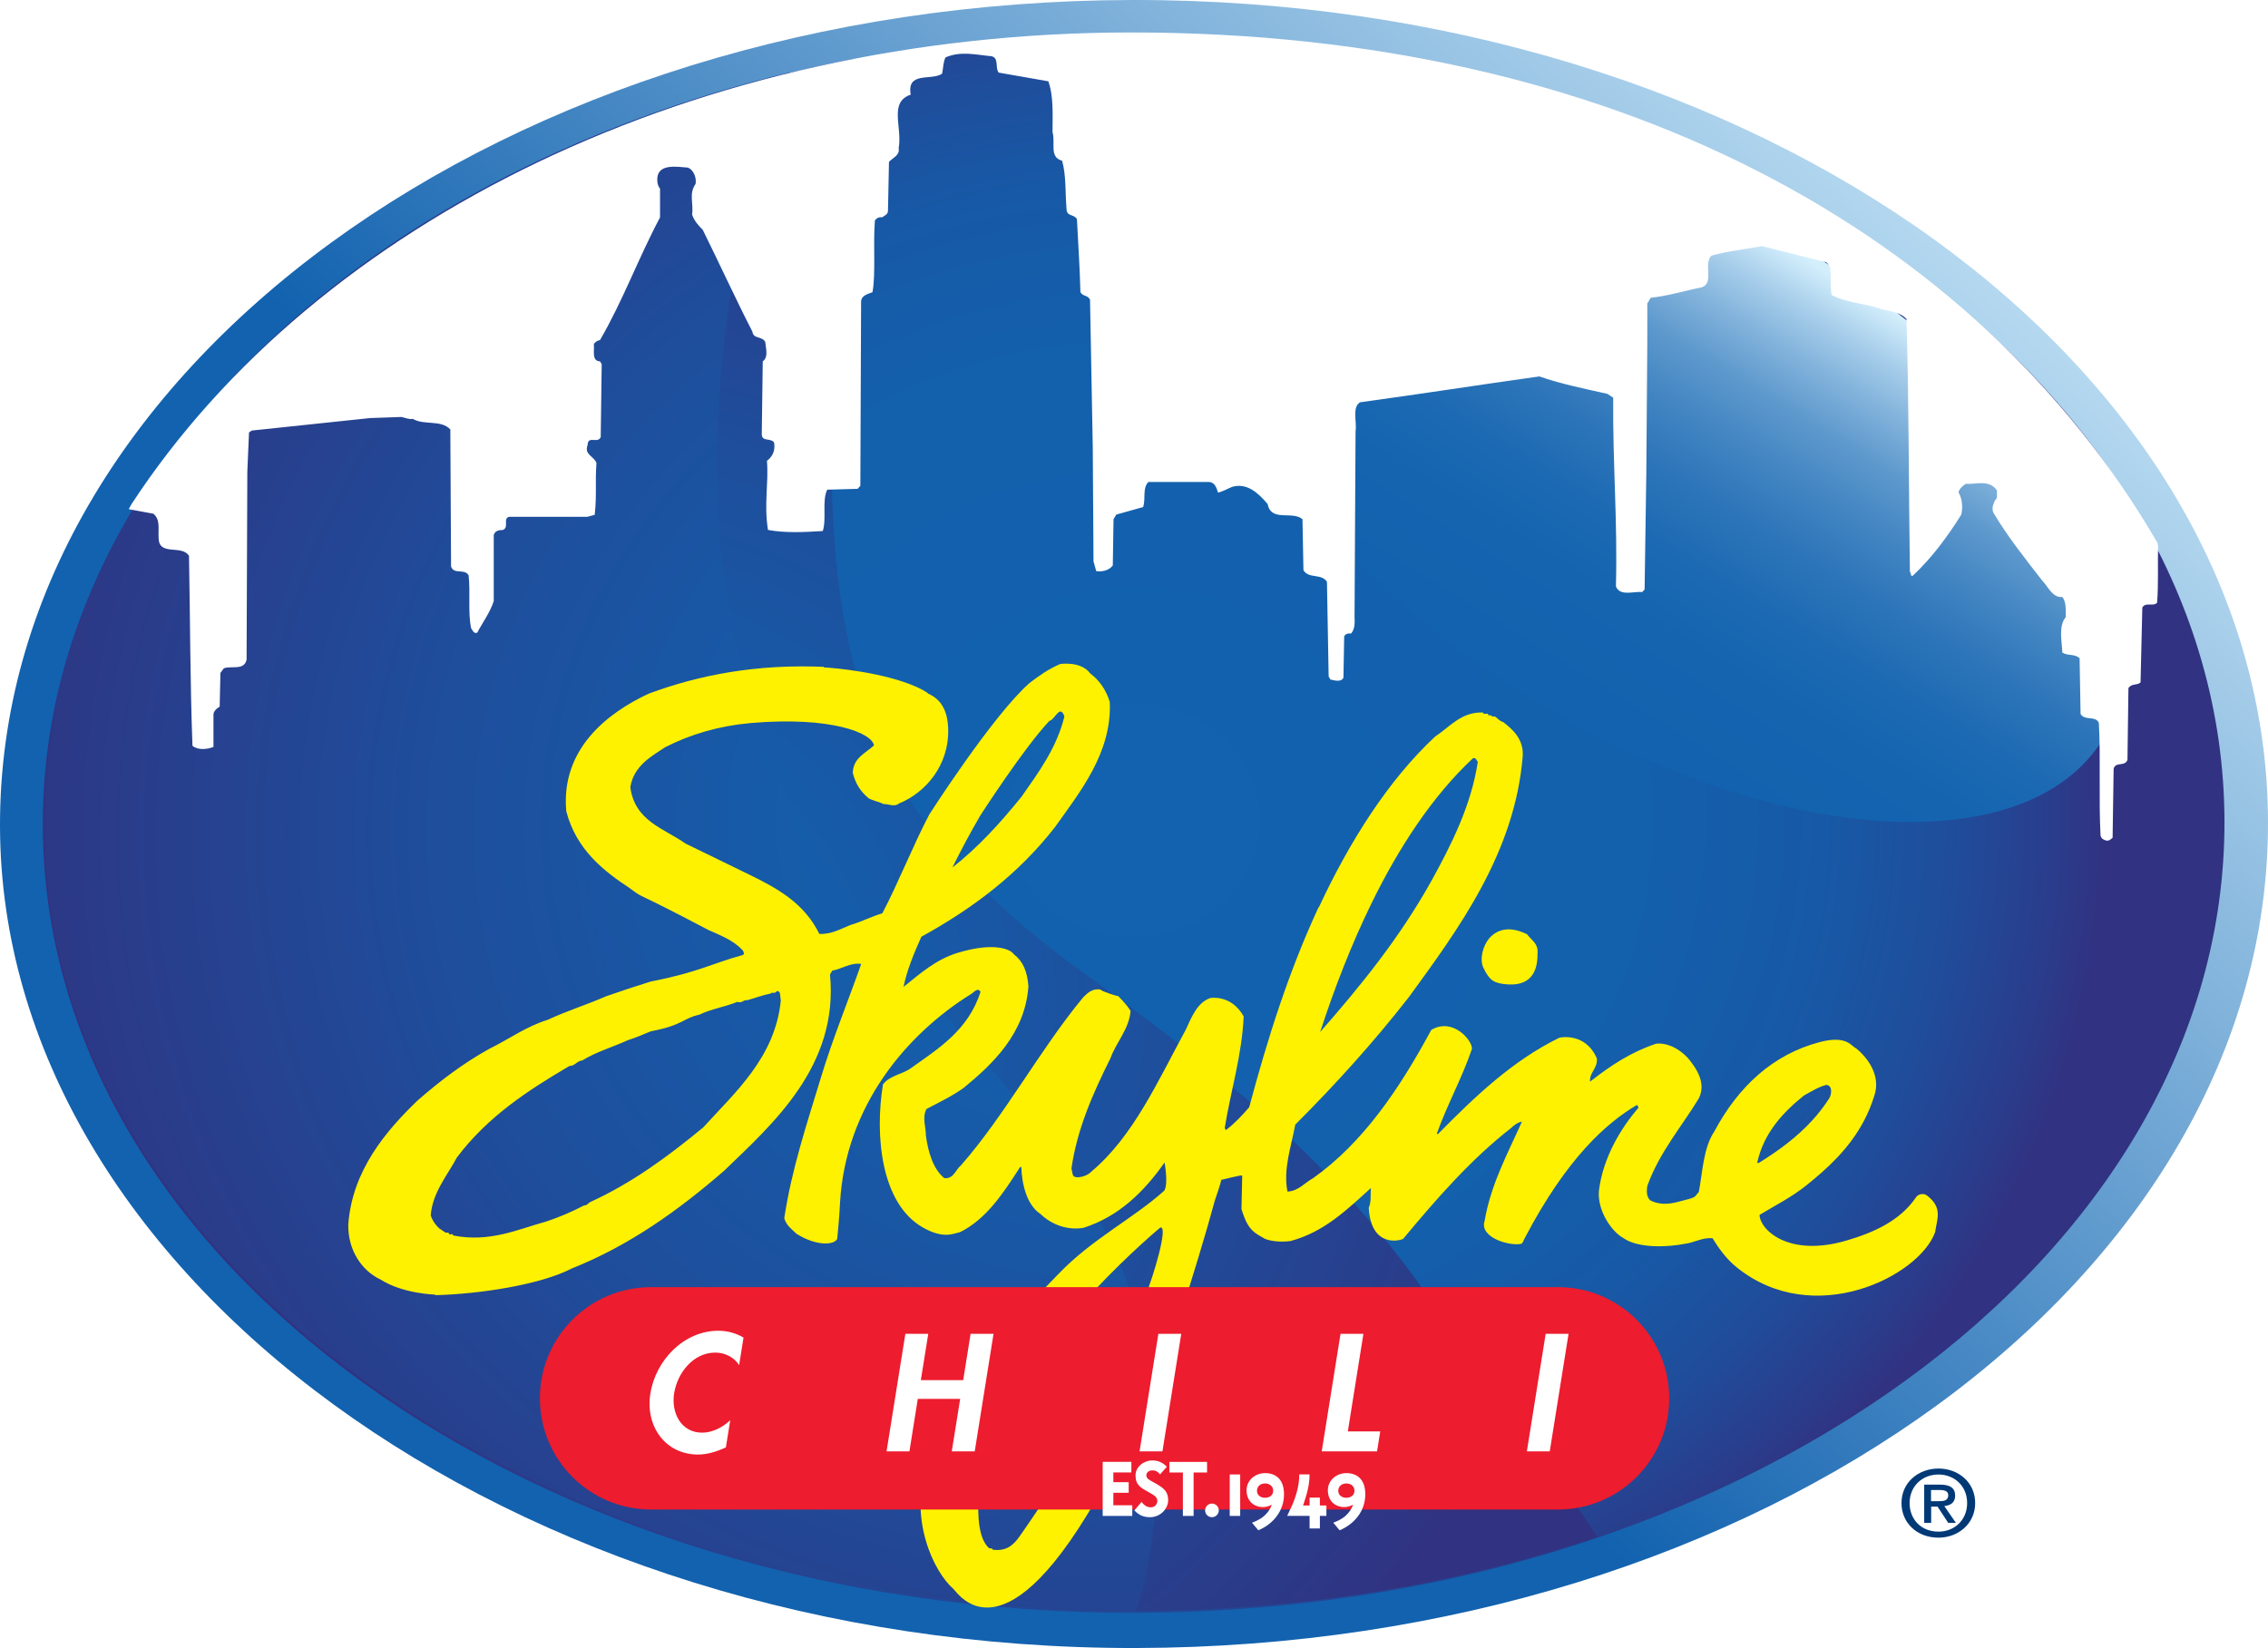 <svg width="194" height="141" viewBox="0 0 194 141" fill="none" xmlns="http://www.w3.org/2000/svg">
<g clip-path="url(#clip0_171_660)">
<path d="M97.162 141C43.589 141.109 0.083 108.743 0 70.692C-0.088 31.751 43.266 0.104 96.839 -0C150.412 -0.104 193.912 31.371 194 70.312C194.089 109.248 150.735 140.896 97.162 141Z" fill="url(#paint0_linear_171_660)"/>
<path d="M97.126 137.988C45.594 138.087 3.751 107.925 3.662 70.62C3.574 33.314 45.282 2.985 96.813 2.886C148.345 2.787 190.188 32.95 190.277 70.255C190.36 107.566 148.657 137.889 97.126 137.988Z" fill="url(#paint1_radial_171_660)"/>
<path d="M3.969 70.453C4.057 107.764 45.901 137.921 97.432 137.822C111.422 137.796 124.682 135.534 136.583 131.517C136.839 131.408 122.198 110.942 121.073 109.41C113.208 98.682 103.833 91.305 92.792 83.312C85.797 78.248 79.224 72.266 75.724 64.545C67.38 46.158 72.969 24.275 73.052 5.038C33.203 12.812 3.896 39.176 3.969 70.453Z" fill="url(#paint2_radial_171_660)"/>
<path d="M3.76 70.453C3.848 107.764 45.692 137.921 97.224 137.822H97.244C98.416 133.768 98.974 129.454 98.989 125.156C99.067 102.293 84.911 93.436 72.421 76.445C61.041 60.965 59.541 41.182 62.927 22.717C64.02 16.756 65.552 11.348 67.578 6.19C30.437 15.167 3.687 40.567 3.76 70.453Z" fill="url(#paint3_radial_171_660)"/>
<path d="M129.427 58.793C109.5 45.882 99.463 27.375 107.026 17.46C114.583 7.544 136.869 9.972 156.796 22.889C176.729 35.805 186.76 54.312 179.203 64.227C171.645 74.142 149.359 71.714 129.427 58.798V58.793Z" fill="url(#paint4_linear_171_660)"/>
<path d="M184.598 46.72C184.557 48.231 184.64 49.914 184.515 51.566C184.176 51.936 183.541 51.472 183.249 51.983L183.098 58.386C182.807 58.662 182.317 58.454 182.062 58.876L181.979 65.019C181.723 65.628 180.984 65.133 180.796 65.764L180.708 71.677C180.437 71.912 180.307 72.006 179.968 71.844C179.801 71.751 179.739 71.704 179.676 71.495C179.51 68.421 179.697 64.701 179.531 61.835C179.213 61.205 178.348 61.695 177.968 61.09L177.885 56.318C177.479 55.922 176.848 56.13 176.406 55.828C176.385 54.963 176.046 53.546 176.702 52.801C176.682 52.196 176.765 51.519 176.406 51.076C175.562 51.17 175.182 50.17 174.692 49.68C173.26 47.841 171.692 45.861 170.51 43.865C170.343 43.495 170.51 43.099 170.656 42.792C170.932 42.625 170.76 42.229 170.827 41.979C170.171 40.979 168.989 41.463 168.145 41.395C167.911 41.557 167.572 41.812 167.531 42.141C167.848 42.651 167.911 43.396 167.765 44.027C166.604 45.892 165.249 47.731 163.604 49.268C163.369 49.315 163.52 49.013 163.369 48.94C163.265 41.724 163.286 34.252 163.077 27.297C162.442 26.598 161.39 26.64 160.541 26.317C159.255 25.947 157.859 25.853 156.676 25.244C156.51 24.29 156.676 23.8 156.531 22.847C156.468 22.706 156.343 22.566 156.239 22.451L150.723 21.055C149.291 21.336 147.791 21.477 146.395 21.873C145.682 22.571 146.65 24.176 145.593 24.572C144.114 24.874 142.697 25.317 141.197 25.478L140.906 25.968V29.412L140.822 40.489L140.676 50.43L140.463 50.659C139.786 50.566 138.562 51.055 138.223 50.17C138.369 44.49 137.947 39.858 137.989 34.018L137.484 33.695C135.52 33.252 133.536 32.856 131.671 32.205C126.369 32.95 121.619 33.695 116.333 34.419C115.635 34.862 116.077 36.071 115.952 36.889L115.864 52.806C115.885 53.228 115.911 53.832 115.567 54.202C115.333 54.181 115.124 54.202 114.979 54.437L114.916 57.974C114.744 58.397 114.114 58.209 113.796 58.136L113.65 57.876L113.505 49.779C113.036 49.034 111.916 49.544 111.494 48.778L111.411 44.423C110.546 43.678 108.729 44.683 108.432 43.125C107.609 42.146 106.635 41.286 105.39 41.656C104.989 41.818 104.609 42.052 104.187 42.146C104.062 41.724 103.911 41.286 103.447 41.239H98.228C97.703 41.797 98.02 42.589 97.786 43.381L95.484 44.027L95.249 44.423L95.187 48.377C94.869 48.794 94.322 48.935 93.77 48.867L93.536 48.028L93.473 38.28C93.39 34.065 93.328 30.157 93.239 25.64C93.046 25.223 92.624 25.39 92.416 24.988C92.369 22.988 92.223 20.82 92.119 18.752C91.885 18.309 91.275 18.543 91.234 17.939C91.109 16.543 91.213 15.052 90.853 13.75C89.713 13.448 90.307 12.213 90.031 11.306C90.031 9.884 90.135 8.232 89.671 6.956C88.255 6.7 86.838 6.466 85.421 6.211C85.103 5.789 85.468 4.997 84.833 4.814C83.395 4.679 82.213 4.351 80.88 4.908C80.671 5.304 80.692 5.841 80.583 6.304C79.697 6.93 77.541 6.07 77.9 8.097C75.999 8.748 77.203 10.869 76.869 12.682C76.994 13.265 76.406 13.474 76.041 13.844L75.958 17.944C75.978 18.361 75.703 18.408 75.453 18.595C75.203 18.554 75.005 18.642 74.838 18.851C74.671 20.857 74.921 23.462 74.63 24.999C74.223 25.16 73.614 25.28 73.656 25.905L73.593 41.567L73.359 41.823L70.76 41.896C70.296 42.828 70.718 44.365 70.38 45.433C68.859 45.527 67.171 45.621 65.692 45.34C65.333 43.13 65.76 41.359 65.603 39.431C66.093 39.056 66.322 38.545 66.218 37.873C65.942 37.431 65.161 37.827 65.161 37.149L65.244 30.913C65.755 30.563 65.499 29.771 65.458 29.261C65.182 28.729 64.442 29.032 64.359 28.375C62.88 25.489 61.546 22.555 60.114 19.669C59.734 19.273 59.395 18.924 59.203 18.366C59.333 17.392 58.906 16.574 59.499 15.735C59.603 15.131 59.27 14.5 58.843 14.339C57.916 14.271 56.307 13.979 56.223 15.25C56.203 15.6 56.265 15.902 56.458 16.136V18.601C54.619 22.05 53.286 25.723 51.322 29.099C51.109 29.125 50.942 29.24 50.796 29.427C50.859 29.985 50.588 30.892 51.322 30.918L51.468 31.152L51.385 37.389C51.15 37.993 50.286 37.227 50.265 38.066C49.947 38.905 50.791 39.02 51.02 39.603C50.895 41.302 51.062 42.349 50.869 44.047L50.26 44.214H43.562C42.973 44.329 43.603 45.168 42.973 45.355C42.656 45.334 42.338 45.428 42.234 45.772V51.431C41.916 52.41 41.286 53.244 40.822 54.129C40.546 54.27 40.4 53.895 40.291 53.733C40.015 52.311 40.249 50.659 40.083 49.216C39.703 48.612 38.838 49.19 38.583 48.471L38.52 36.743C37.713 35.883 36.281 36.414 35.307 35.836C35.031 35.909 34.65 35.742 34.338 35.675L31.656 35.768L21.536 36.837L21.301 36.998L21.156 40.348L21.093 56.432C20.906 57.386 19.807 56.943 19.15 57.177L18.854 57.573L18.791 60.46C18.557 60.595 18.239 60.851 18.26 61.179V63.904C17.755 64.112 16.932 64.206 16.463 63.81C16.255 58.152 16.27 52.895 16.166 47.559C15.551 46.559 13.567 47.632 13.567 46.001C13.525 45.168 13.718 44.464 13.124 43.954L11.01 43.563L11.26 43.115C27.13 18.882 59.666 2.777 96.77 2.777C137.984 2.777 169.057 19.794 184.551 46.45L184.598 46.72Z" fill="white"/>
<path d="M165.176 130.298H164.593V127.021H165.942C166.801 127.021 167.239 127.302 167.239 127.964C167.239 128.558 166.843 128.803 166.312 128.855L167.307 130.298H166.65L165.734 128.902H165.187V130.298H165.176ZM165.827 128.438C166.265 128.438 166.65 128.396 166.65 127.922C166.65 127.526 166.229 127.479 165.88 127.479H165.176V128.438H165.827ZM165.812 131.559C163.968 131.559 162.65 130.288 162.65 128.6C162.65 126.818 164.109 125.645 165.812 125.645C167.515 125.645 168.952 126.823 168.952 128.6C168.952 130.376 167.494 131.559 165.812 131.559ZM165.812 126.156C164.421 126.156 163.343 127.162 163.343 128.6C163.343 129.949 164.286 131.043 165.812 131.043C167.187 131.043 168.265 130.048 168.265 128.6C168.265 127.151 167.187 126.156 165.812 126.156Z" fill="#003976"/>
<g filter="url(#filter0_d_171_660)">
<path d="M130.61 74.46C130.995 74.986 131.61 75.267 131.516 76.127C131.552 78.336 130.297 78.888 128.844 78.753C127.891 78.664 127.417 78.503 126.87 77.305C126.537 76.544 126.886 75.418 127.365 74.845C128.61 73.386 130.37 74.371 130.604 74.465L130.61 74.46Z" fill="#FFF200"/>
<path d="M112.792 72.152C110.23 77.669 108.428 83.39 106.855 89.272C106.235 89.986 105.615 90.659 104.855 91.232L104.761 91.044C105.282 87.845 106.235 84.792 106.381 81.504C105.318 79.592 103.522 79.93 103.522 79.93C102.428 80.311 101.949 81.504 101.423 82.65C99.037 87.037 96.943 91.763 93.365 94.769C93.079 95.103 92.365 95.343 91.98 95.243C91.693 95.197 91.74 94.769 91.647 94.53C92.126 91.143 93.506 88.043 94.985 85.084C95.459 83.745 96.605 82.551 96.704 81.025C96.365 80.452 95.631 79.753 95.631 79.753C95.579 79.805 94.318 79.352 94.173 79.258V79.212C93.459 79.066 93.027 79.498 92.647 79.878C88.969 84.318 85.969 89.945 82.204 94.238C81.725 94.618 81.584 95.431 80.772 95.337C79.818 94.571 79.391 93.097 79.199 91.711C79.199 90.903 78.865 90.184 79.246 89.424C80.339 88.85 81.438 88.329 82.438 87.611C84.871 85.61 87.683 82.984 87.969 78.93C87.871 77.643 87.511 76.789 86.699 76.163C86.506 75.83 85.173 75.075 81.912 76.064C80.063 76.627 78.719 77.826 77.287 78.977C77.574 77.544 78.193 76.064 78.813 74.684C83.152 72.297 87.11 69.343 90.256 65.284C92.355 62.325 95.121 58.944 94.928 54.598C94.594 53.504 93.975 52.691 93.261 52.165C92.464 51.071 90.688 51.352 90.688 51.352C89.688 51.779 88.876 52.358 88.063 52.978C84.917 55.745 79.496 64.216 79.496 64.216L83.855 64.31C83.855 64.31 87.568 58.542 89.761 56.219C90.24 56.125 90.667 54.739 91.048 55.838C90.381 58.558 88.808 60.658 87.376 62.711C85.563 64.951 83.657 67.051 81.464 68.765C82.219 67.238 83.016 65.748 83.855 64.31L79.496 64.216C78.084 66.894 76.897 69.963 75.475 72.678C74.522 72.964 73.709 73.397 72.756 73.678C71.897 74.012 71.131 74.491 70.084 74.444C68.798 71.818 66.522 70.557 64.121 69.385C58.938 66.853 58.636 66.712 58.636 66.712C56.824 65.425 54.298 64.805 53.917 61.893C54.204 60.08 55.678 59.272 56.917 58.459C59.068 57.365 61.495 56.646 64.167 56.406C71.126 55.802 74.61 57.266 74.756 58.318C74.042 58.985 72.99 59.366 72.943 60.658C73.183 61.611 73.615 62.247 74.23 62.773C74.329 62.961 75.522 63.232 75.522 63.325C76.048 63.325 76.522 63.612 76.907 63.279C79.147 62.372 81.199 60.033 81.105 56.886C81.058 55.359 80.506 54.374 79.407 53.895C79.219 53.702 78.641 53.421 78.386 53.306C75.542 52.045 71.329 51.686 70.469 51.639V51.592C64.746 51.352 59.886 52.259 55.495 53.885C51.917 55.552 47.959 58.652 48.438 63.951C49.298 67.244 51.636 69.057 53.876 70.536C55.209 71.537 53.995 70.615 60.6 74.111C61.558 74.538 62.699 74.97 63.464 75.783C63.558 75.83 63.751 76.21 63.511 76.257C60.855 76.987 59.756 77.716 55.709 78.508L55.699 82.77C58.459 82.244 58.397 81.66 59.829 81.353C60.782 80.874 62.027 80.686 63.068 80.259C63.501 80.4 63.548 80.066 63.928 80.113C64.594 79.925 65.219 79.686 65.933 79.54C65.98 79.399 66.36 79.587 66.412 79.352C66.839 79.258 66.699 79.826 66.792 80.113C66.313 85.026 62.834 88.032 60.162 90.992C57.157 93.472 54.058 95.759 50.485 97.385C50.298 97.479 50.245 97.671 49.964 97.671C48.964 98.198 47.865 98.672 46.719 99.052C44.287 99.719 41.907 100.865 38.761 100.245C38.761 100.146 38.662 100.099 38.568 100.146H38.423C38.423 100.053 38.376 100.006 38.277 100.006H38.131C37.943 99.907 37.798 99.766 37.61 99.672C37.324 99.433 36.99 99 36.844 98.526C36.99 96.567 38.277 95.092 39.084 93.566C41.704 90.085 45.141 87.84 48.714 85.74C49.193 85.74 49.334 85.313 49.813 85.266C50.959 84.547 52.433 84.12 53.678 83.546C54.417 83.307 54.98 83.062 55.699 82.765L55.709 78.503C54.407 78.909 53.115 79.331 51.829 79.785C50.209 80.499 48.49 81.025 46.87 81.785C45.006 82.359 43.532 83.453 41.86 84.271C39.62 85.511 37.615 87.037 35.709 88.705C33.037 91.278 30.131 94.67 29.792 99.297C29.745 101.491 30.938 103.257 32.558 104.018C34.469 105.237 37.23 105.305 37.23 105.305V105.351C41.001 105.258 46.225 104.466 48.917 103.064C53.829 101.11 58.022 98.104 61.933 94.712C66.084 90.705 71.756 85.745 70.996 77.919L71.188 77.586C72.001 77.445 72.761 76.872 73.667 77.013C72.522 80.259 71.188 83.505 70.188 86.839C68.996 90.752 67.709 94.613 67.084 98.766C67.277 99.433 67.751 99.719 68.131 100.099C69.881 101.199 71.376 101.053 71.615 100.532C71.709 99.531 71.803 98.526 71.855 97.432C72.329 89.179 77.532 83.025 83.063 79.587C83.256 79.493 83.636 78.967 83.871 79.399C82.824 82.692 80.251 84.266 77.912 85.933C77.199 86.459 76.1 86.553 75.527 87.319C74.808 91.758 75.386 97.468 78.865 99.516C80.714 100.605 81.584 100.058 82.11 99.964C84.35 98.865 85.829 96.624 87.261 94.384H87.36C87.407 95.864 87.834 97.63 88.98 98.391C90.735 100.063 92.699 99.584 92.699 99.584C95.657 98.63 97.803 96.577 99.615 94.004C99.615 94.004 99.923 95.655 99.636 96.327L99.558 96.437C96.923 98.807 93.391 100.548 90.522 103.554C86.485 107.779 85.298 108.717 82.261 113.162C81.048 114.938 80.126 117.231 79.365 119.424C77.61 124.478 79.912 129.063 81.542 130.475C82.027 130.96 85.975 137.144 94.542 121.451C96.751 117.408 97.975 114.98 98.855 112.932L94.923 112.99C93.412 116.251 91.162 120.347 87.214 125.989C86.641 126.807 86.022 127.271 84.923 127.13C84.876 126.938 84.636 127.089 84.542 126.938C82.969 125.411 83.818 119.685 84.886 117.272C88.938 108.087 99.251 99.563 99.251 99.563C99.969 99.386 98.652 103.747 98.001 105.346C97.1 107.561 96.344 109.9 94.923 112.984L98.855 112.927C99.699 110.963 100.219 109.353 100.98 107.013C101.86 104.304 103.131 100.162 103.917 97.244C104.136 96.593 104.36 95.957 104.469 95.483C104.563 95.483 106.209 95.03 106.256 95.124L106.193 97.989C106.527 99.037 106.818 99.719 107.626 100.198C107.818 100.297 108.006 100.433 108.199 100.532C108.818 100.772 109.678 100.818 110.391 100.719C113.256 99.954 115.209 98.047 117.261 96.187C117.214 96.76 117.313 97.354 117.079 97.875C117.277 101.392 119.839 100.667 120.027 100.527C122.891 97.088 125.844 93.701 129.277 91.034C129.516 90.794 129.85 90.554 130.183 90.507C128.943 93.274 127.516 95.9 126.99 99.005C126.537 100.36 128.943 101.142 130.074 100.97C130.251 100.944 130.308 100.683 130.412 100.49C134.042 93.566 137.443 90.606 140.011 89.08C140.105 89.132 140.105 89.226 140.152 89.319C138.579 91.133 137.1 93.665 136.766 96.431C136.626 98.198 137.923 99.948 138.818 100.438C140.157 101.423 142.917 101.204 144.063 100.964C144.969 100.865 145.589 100.391 146.495 100.485C147.068 101.438 147.735 102.309 148.548 102.965C155.12 108.28 164.157 103.757 165.527 99.959C165.673 98.859 166.225 97.88 164.813 96.812C164.527 96.598 164.048 96.718 163.907 96.958C162.522 99.01 160.235 100.006 157.943 100.678C153.001 102.131 150.553 99.771 150.506 98.484C151.839 97.677 153.272 96.958 154.511 95.957C156.36 94.478 158.183 92.795 159.423 90.466L155.011 90.403C153.667 91.878 152.079 93.019 150.443 94.04H150.303C150.87 91.414 152.589 89.653 154.308 88.267C154.928 87.933 155.501 87.553 156.214 87.36C156.74 87.407 156.688 88.074 156.501 88.46C156.053 89.168 155.553 89.809 155.011 90.403L159.423 90.466C159.777 89.794 160.084 89.069 160.329 88.277C160.902 86.558 159.756 85.031 158.756 84.224C158.37 84.083 158.011 83.078 155.657 83.698C151.641 84.755 148.693 87.511 146.647 91.331C145.693 92.763 145.647 94.764 145.313 96.53C144.834 97.01 145.313 96.926 143.428 97.395C142.719 97.573 141.928 97.63 141.162 97.244C140.829 96.958 140.829 96.385 140.923 95.957C141.969 93.097 143.834 90.95 145.313 88.517C145.98 87.183 145.074 85.896 144.36 85.037C142.943 83.573 141.641 83.843 141.641 83.843C139.495 84.562 137.777 85.704 136.063 87.043L136.016 87.089C135.917 86.323 136.683 85.943 136.589 85.089C135.594 82.812 133.391 83.322 133.391 83.322C129.386 85.276 126.141 88.376 122.995 91.576L122.902 91.529C123.808 89.002 125.048 86.808 125.907 84.281C125.954 83.562 124.277 81.561 122.428 82.656C119.709 87.715 116.563 92.336 112.318 95.343C111.605 95.728 111.079 96.442 110.126 96.489C109.745 94.535 110.459 92.623 110.792 90.763C114.225 87.329 117.469 83.75 120.522 79.837C124.719 74.064 129.579 67.53 130.251 59.23C130.344 57.797 129.391 56.938 128.579 56.318C128.292 56.271 128.053 55.937 127.865 55.838H127.673C127.626 55.838 127.532 55.791 127.579 55.745H127.386C127.339 55.745 127.245 55.692 127.292 55.604H127.105C127.006 55.604 126.865 55.651 126.865 55.505C125.006 55.411 124.006 56.745 122.761 57.558C118.725 61.309 115.391 66.629 112.818 72.157L117.313 71.829C119.662 67.03 122.522 62.664 125.985 59.418C126.272 59.324 126.272 59.605 126.412 59.704C125.844 63.471 124.126 66.858 122.412 69.958C119.693 74.825 116.355 78.925 112.923 82.838C114.131 79.123 115.589 75.356 117.313 71.829L112.818 72.157L112.792 72.152Z" fill="#FFF200"/>
</g>
<g filter="url(#filter1_d_171_660)">
<path d="M133.27 123.692C138.52 123.692 142.781 119.43 142.781 114.178C142.781 108.926 138.52 104.664 133.27 104.664H55.692C50.442 104.664 46.182 108.92 46.182 114.178C46.182 119.435 50.437 123.692 55.692 123.692H133.27Z" fill="#ED1C2E"/>
<path d="M63.594 108.978C62.974 108.608 62.234 108.394 61.448 108.394C58.5 108.394 56.083 110.916 55.63 113.771C55.188 116.543 56.891 118.987 59.714 118.987C60.526 118.987 61.302 118.731 62.089 118.382L62.464 116.048C61.818 116.673 60.906 117.116 60.068 117.116C58.245 117.116 57.396 115.418 57.667 113.73C57.948 111.995 59.302 110.265 61.182 110.265C62.021 110.265 62.786 110.666 63.224 111.333L63.599 108.983L63.594 108.978Z" fill="white"/>
<path d="M78.766 112.62L79.402 108.66H77.443L75.834 118.716H77.792L78.506 114.225H82.131L81.412 118.716H83.376L84.985 108.66H83.022L82.391 112.62H78.766Z" fill="white"/>
<path d="M101.048 108.66H99.084L97.475 118.716H99.433L101.042 108.66H101.048Z" fill="white"/>
<path d="M116.624 108.66H114.666L113.057 118.716H117.791L118.062 117.007H115.291L116.624 108.66Z" fill="white"/>
<path d="M134.176 108.66H132.213L130.604 118.716H132.562L134.171 108.66H134.176Z" fill="white"/>
</g>
<path d="M96.853 128.792V129.699H94.322V125.072H96.775V125.979H95.234V126.812H96.546V127.719H95.234V128.787H96.853V128.792Z" fill="white"/>
<path d="M97.13 126.229C97.13 125.494 97.838 124.952 98.573 124.952C99.073 124.952 99.458 125.13 99.807 125.494L99.229 126.146C99.078 125.953 98.891 125.802 98.573 125.802C98.255 125.802 98.057 125.994 98.057 126.229C98.057 126.5 98.302 126.609 98.573 126.766L98.844 126.917C99.5 127.297 99.922 127.573 99.922 128.344C99.922 129.115 99.229 129.808 98.38 129.808C97.875 129.808 97.469 129.678 97.031 129.23L97.646 128.501C97.901 128.834 98.146 128.964 98.453 128.964C98.76 128.964 98.995 128.709 98.995 128.422C98.995 128.115 98.766 127.959 98.495 127.808L98.224 127.651C97.599 127.297 97.13 127.063 97.13 126.229Z" fill="white"/>
<path d="M101.182 129.699V125.984H100.025V125.077H103.249V125.984H102.098V129.699H101.187H101.182Z" fill="white"/>
<path d="M103.665 129.808C103.342 129.808 103.082 129.548 103.082 129.225C103.082 128.902 103.342 128.641 103.665 128.641C103.988 128.641 104.254 128.902 104.254 129.225C104.254 129.548 103.988 129.808 103.665 129.808Z" fill="white"/>
<path d="M105.188 129.699V126.151H106.083V129.699H105.188Z" fill="white"/>
<path d="M107.092 130.277C107.327 130.194 107.785 130.006 108.134 129.699C108.441 129.428 108.676 129.084 108.79 128.735C108.598 128.839 108.327 128.943 108.056 128.943C107.165 128.943 106.629 128.349 106.629 127.5C106.629 126.651 107.363 126.036 108.212 126.036C109.139 126.036 109.832 126.578 109.832 127.849C109.832 129.272 108.91 130.392 107.634 130.929L107.092 130.277ZM108.212 126.922C107.827 126.922 107.52 127.156 107.52 127.542C107.52 127.927 107.827 128.146 108.212 128.146C108.598 128.146 108.905 127.927 108.905 127.542C108.905 127.156 108.592 126.922 108.212 126.922Z" fill="white"/>
<path d="M110.479 128.897C110.854 128.068 111.135 127.083 111.135 126.229V126.146H112.015V126.229C112.015 126.917 111.827 127.761 111.505 128.678L111.458 128.808H112.02V128.131H112.9V128.808H113.458V129.694H112.9V130.772H112.02V129.694H110.104L110.479 128.891V128.897Z" fill="white"/>
<path d="M114.046 130.277C114.28 130.194 114.738 130.006 115.087 129.699C115.395 129.428 115.624 129.084 115.743 128.735C115.551 128.839 115.28 128.943 115.014 128.943C114.129 128.943 113.582 128.349 113.582 127.5C113.582 126.651 114.316 126.036 115.165 126.036C116.092 126.036 116.785 126.578 116.785 127.849C116.785 129.272 115.863 130.392 114.587 130.929L114.046 130.277ZM115.165 126.922C114.78 126.922 114.473 127.156 114.473 127.542C114.473 127.927 114.78 128.146 115.165 128.146C115.551 128.146 115.858 127.927 115.858 127.542C115.858 127.156 115.551 126.922 115.165 126.922Z" fill="white"/>
</g>
<defs>
<filter id="filter0_d_171_660" x="24.331" y="51.32" width="146.885" height="91.679" filterUnits="userSpaceOnUse" color-interpolation-filters="sRGB">
<feFlood flood-opacity="0" result="BackgroundImageFix"/>
<feColorMatrix in="SourceAlpha" type="matrix" values="0 0 0 0 0 0 0 0 0 0 0 0 0 0 0 0 0 0 127 0" result="hardAlpha"/>
<feOffset dy="5.46"/>
<feGaussianBlur stdDeviation="2.73"/>
<feColorMatrix type="matrix" values="0 0 0 0 0.137 0 0 0 0 0.122 0 0 0 0 0.125 0 0 0 0.33 0"/>
<feBlend mode="normal" in2="BackgroundImageFix" result="effect1_dropShadow_171_660"/>
<feBlend mode="normal" in="SourceGraphic" in2="effect1_dropShadow_171_660" result="shape"/>
</filter>
<filter id="filter1_d_171_660" x="42.902" y="104.664" width="103.16" height="27.768" filterUnits="userSpaceOnUse" color-interpolation-filters="sRGB">
<feFlood flood-opacity="0" result="BackgroundImageFix"/>
<feColorMatrix in="SourceAlpha" type="matrix" values="0 0 0 0 0 0 0 0 0 0 0 0 0 0 0 0 0 0 127 0" result="hardAlpha"/>
<feOffset dy="5.46"/>
<feGaussianBlur stdDeviation="1.64"/>
<feColorMatrix type="matrix" values="0 0 0 0 0.137 0 0 0 0 0.122 0 0 0 0 0.125 0 0 0 0.33 0"/>
<feBlend mode="normal" in2="BackgroundImageFix" result="effect1_dropShadow_171_660"/>
<feBlend mode="normal" in="SourceGraphic" in2="effect1_dropShadow_171_660" result="shape"/>
</filter>
<linearGradient id="paint0_linear_171_660" x1="172.99" y1="-10.853" x2="84.908" y2="83.378" gradientUnits="userSpaceOnUse">
<stop offset="0.06" stop-color="#D4EFFC"/>
<stop offset="1" stop-color="#1262AF"/>
</linearGradient>
<radialGradient id="paint1_radial_171_660" cx="0" cy="0" r="1" gradientUnits="userSpaceOnUse" gradientTransform="translate(96.957 70.173) rotate(87.321) scale(77.203 83.885)">
<stop stop-color="#1262AF"/>
<stop offset="0.52" stop-color="#1360AD"/>
<stop offset="0.71" stop-color="#1759A6"/>
<stop offset="0.84" stop-color="#1F4D9B"/>
<stop offset="0.95" stop-color="#2A3C8B"/>
<stop offset="1" stop-color="#313281"/>
</radialGradient>
<radialGradient id="paint2_radial_171_660" cx="0" cy="0" r="1" gradientUnits="userSpaceOnUse" gradientTransform="translate(47.479 85.417) rotate(90) scale(83.113 90.307)">
<stop stop-color="#1262AF"/>
<stop offset="0.27" stop-color="#155DAA"/>
<stop offset="0.59" stop-color="#1E4E9C"/>
<stop offset="0.94" stop-color="#2D3785"/>
<stop offset="1" stop-color="#313281"/>
</radialGradient>
<radialGradient id="paint3_radial_171_660" cx="0" cy="0" r="1" gradientUnits="userSpaceOnUse" gradientTransform="translate(96.961 70.173) rotate(87.321) scale(93.132 101.193)">
<stop stop-color="#1262AF"/>
<stop offset="0.27" stop-color="#155DAA"/>
<stop offset="0.59" stop-color="#1E4E9C"/>
<stop offset="0.94" stop-color="#2D3785"/>
<stop offset="1" stop-color="#313281"/>
</radialGradient>
<linearGradient id="paint4_linear_171_660" x1="156.104" y1="19.895" x2="132.351" y2="58.371" gradientUnits="userSpaceOnUse">
<stop offset="0.06" stop-color="#D4EFFC"/>
<stop offset="0.14" stop-color="#A9CFEB"/>
<stop offset="0.23" stop-color="#81B2DB"/>
<stop offset="0.32" stop-color="#5E99CD"/>
<stop offset="0.43" stop-color="#4285C2"/>
<stop offset="0.54" stop-color="#2D75B9"/>
<stop offset="0.66" stop-color="#1D6AB3"/>
<stop offset="0.8" stop-color="#1464B0"/>
<stop offset="1" stop-color="#1262AF"/>
</linearGradient>
<clipPath id="clip0_171_660">
<rect width="194" height="141" fill="white"/>
</clipPath>
</defs>
</svg>
